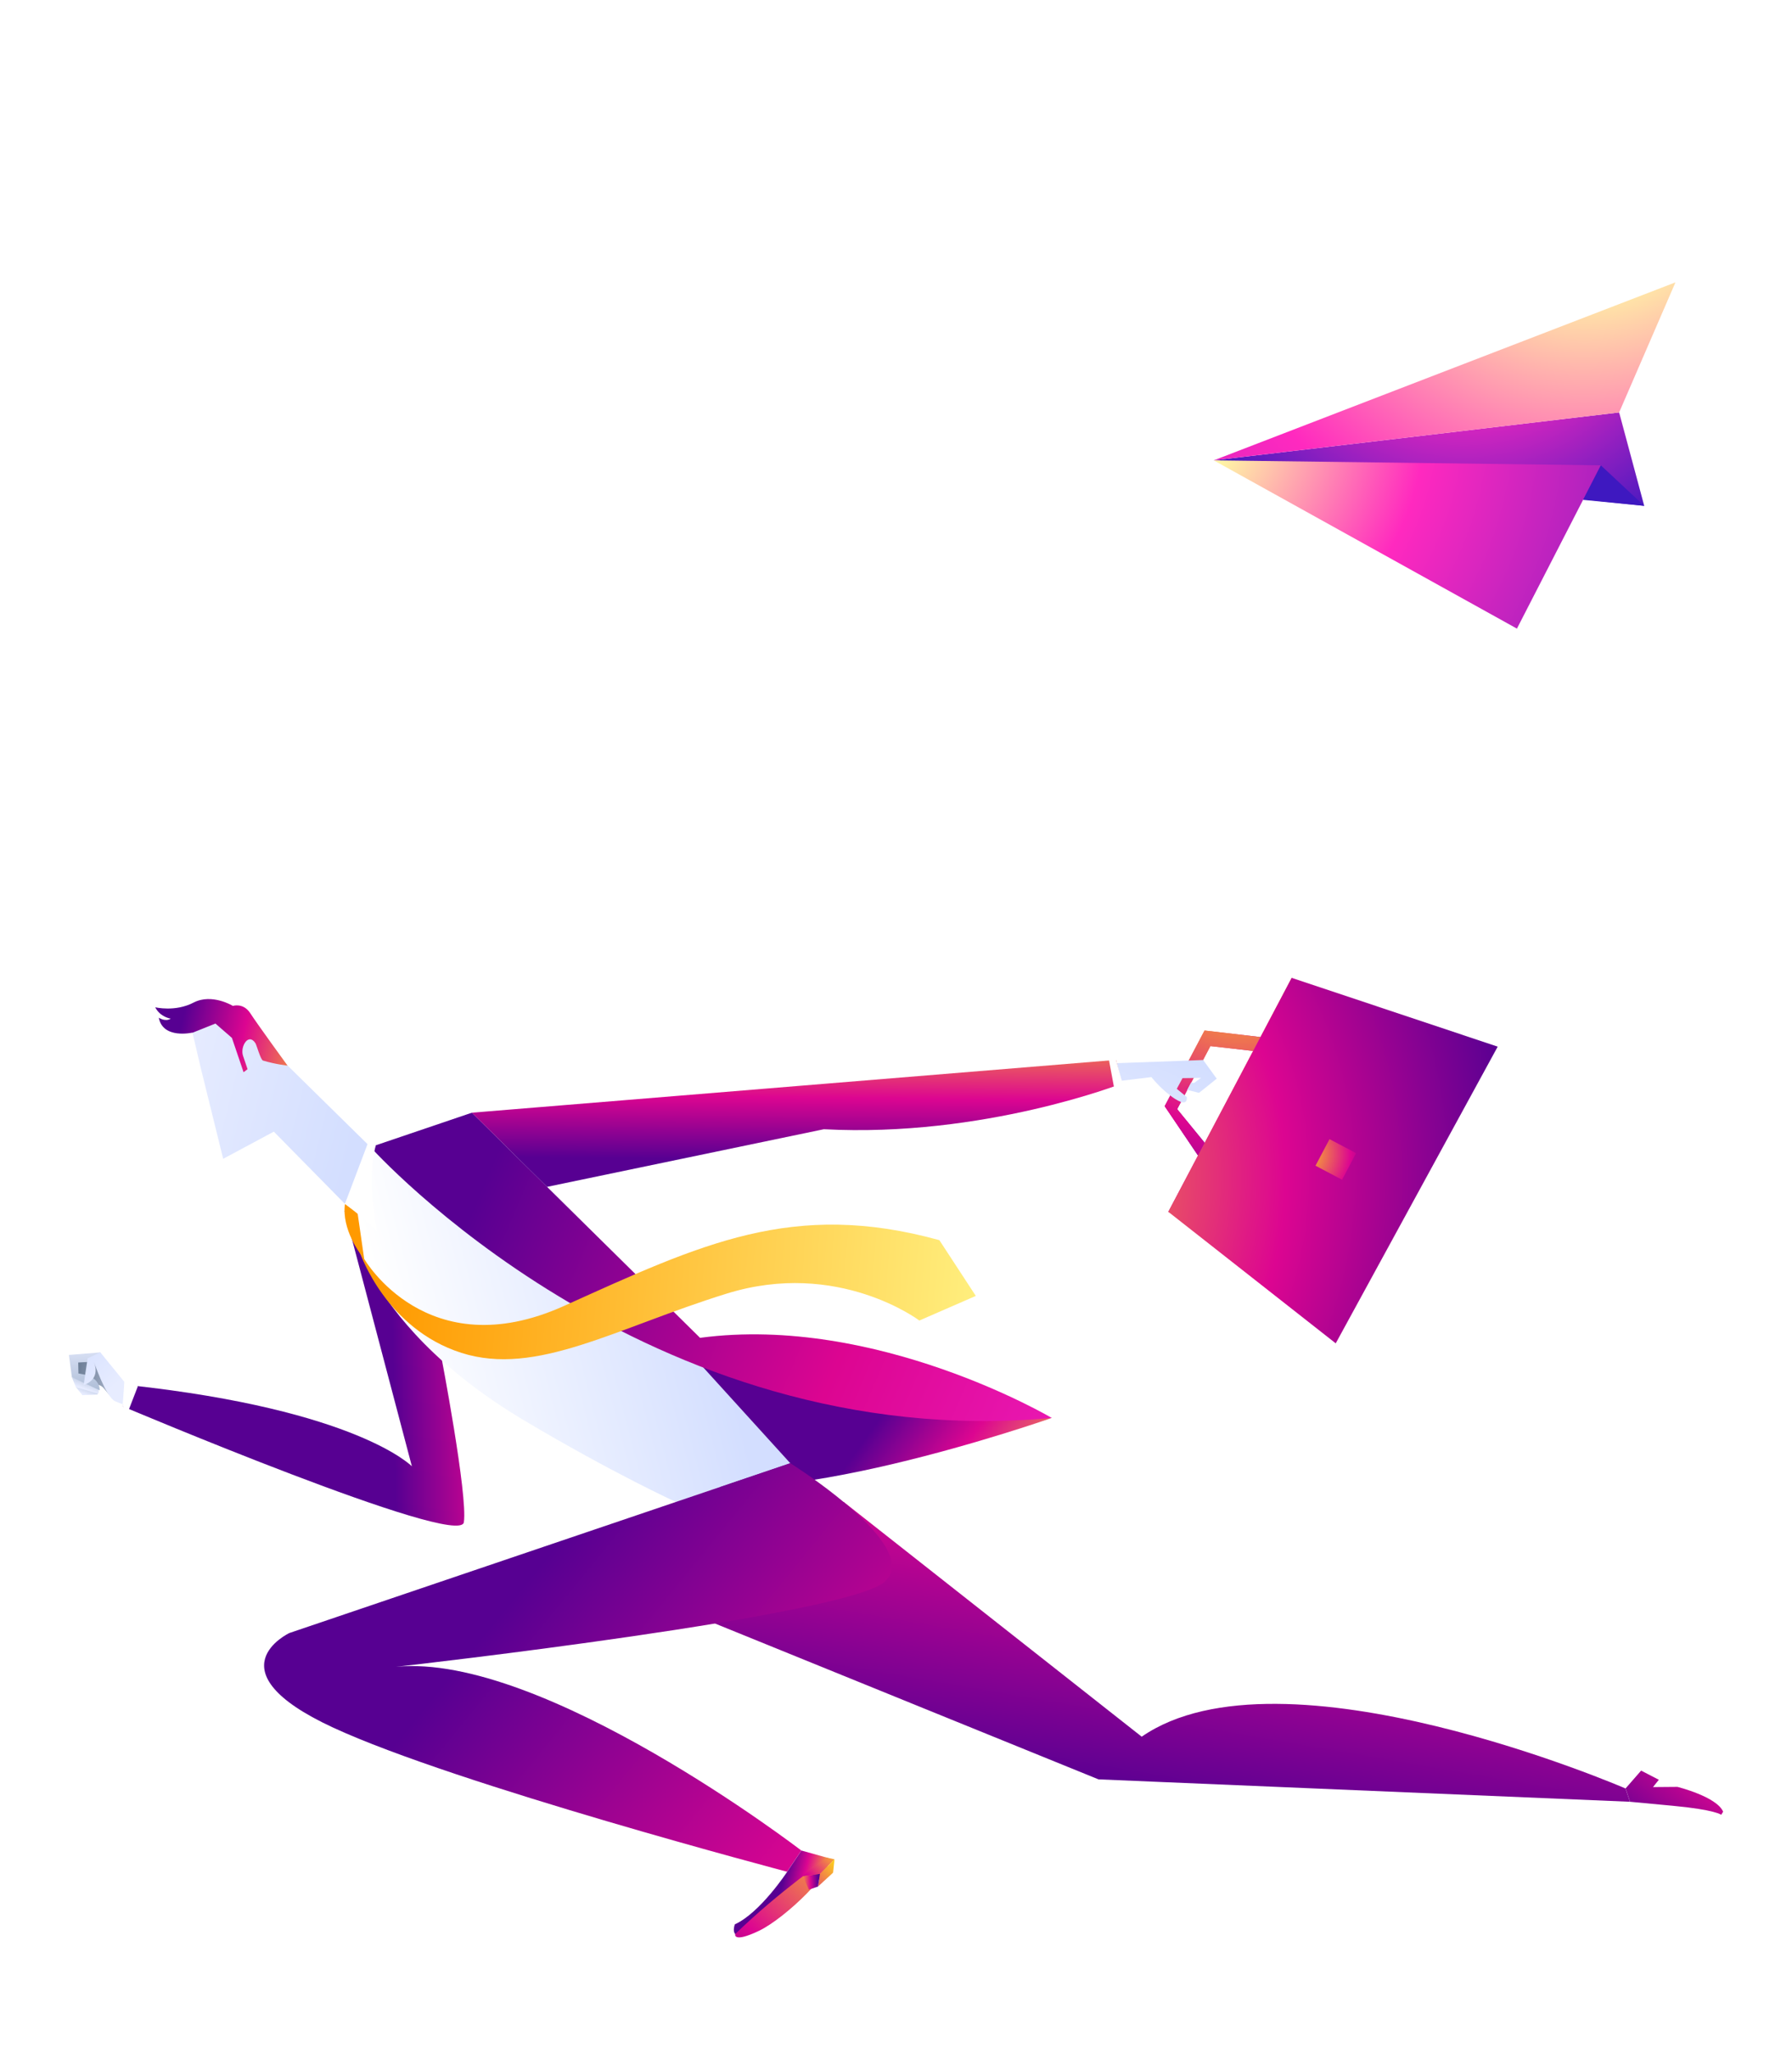 <?xml version="1.0" encoding="UTF-8"?><svg id="_レイヤー_2" xmlns="http://www.w3.org/2000/svg" width="260" height="298" xmlns:xlink="http://www.w3.org/1999/xlink" viewBox="0 0 260 298"><defs><style>.cls-1{fill:none;}.cls-2{mask:url(#mask);}.cls-3{filter:url(#luminosity-noclip);}.cls-4{filter:url(#luminosity-noclip-17);}.cls-5{filter:url(#luminosity-noclip-13);}.cls-6{filter:url(#luminosity-noclip-11);}.cls-7{filter:url(#luminosity-noclip-19);}.cls-8{filter:url(#luminosity-noclip-15);}.cls-9{filter:url(#luminosity-noclip-3);}.cls-10{filter:url(#luminosity-noclip-9);}.cls-11{filter:url(#luminosity-noclip-7);}.cls-12{filter:url(#luminosity-noclip-5);}.cls-13{fill:url(#radial-gradient-7);}.cls-14{fill:url(#radial-gradient-6);}.cls-15{fill:url(#radial-gradient-5);}.cls-16{fill:url(#radial-gradient-4);}.cls-17{fill:url(#radial-gradient-9);}.cls-18{fill:url(#radial-gradient-8);}.cls-19{fill:url(#radial-gradient-3);}.cls-20{fill:url(#radial-gradient-2);}.cls-21{fill:url(#linear-gradient-8);}.cls-22{fill:url(#linear-gradient-7);}.cls-23{fill:url(#linear-gradient-5);}.cls-24{fill:url(#linear-gradient-6);}.cls-25{fill:url(#linear-gradient-4);}.cls-26{fill:url(#linear-gradient-3);}.cls-27{fill:url(#linear-gradient-2);}.cls-28{fill:url(#linear-gradient-9);}.cls-28,.cls-29,.cls-30,.cls-31,.cls-32,.cls-33,.cls-34,.cls-35,.cls-36,.cls-37{mix-blend-mode:multiply;}.cls-38{fill:url(#radial-gradient);}.cls-39{mask:url(#mask-2);}.cls-40{mask:url(#mask-3);}.cls-41{mask:url(#mask-4);}.cls-42{mask:url(#mask-5);}.cls-43{mask:url(#mask-7);}.cls-44{mask:url(#mask-6);}.cls-45{mask:url(#mask-1);}.cls-46{mask:url(#mask-9);}.cls-47{mask:url(#mask-8);}.cls-29{fill:url(#linear-gradient-13);}.cls-30{fill:url(#linear-gradient-20);}.cls-31{fill:url(#linear-gradient-22);}.cls-32{fill:url(#linear-gradient-17);}.cls-33{fill:url(#linear-gradient-25);}.cls-34{fill:url(#linear-gradient-38);}.cls-35{fill:url(#linear-gradient-29);}.cls-36{fill:url(#linear-gradient-40);}.cls-48{fill:#fff;}.cls-49{fill:url(#linear-gradient-26);opacity:.19;}.cls-50{fill:url(#linear-gradient-18);opacity:.4;}.cls-51{fill:url(#linear-gradient-39);opacity:.37;}.cls-52{fill:url(#linear-gradient-43);}.cls-53{fill:url(#linear-gradient-41);}.cls-54{fill:url(#linear-gradient-42);}.cls-55{fill:url(#linear-gradient-44);}.cls-56{fill:url(#linear-gradient-10);}.cls-57{fill:url(#linear-gradient-11);}.cls-58{fill:url(#linear-gradient-12);}.cls-59{fill:url(#linear-gradient-19);}.cls-60{fill:url(#linear-gradient-14);}.cls-61{fill:url(#linear-gradient-21);}.cls-62{fill:url(#linear-gradient-23);}.cls-63{fill:url(#linear-gradient-28);}.cls-64{fill:url(#linear-gradient-32);}.cls-65{fill:url(#linear-gradient-31);}.cls-66{fill:url(#linear-gradient-33);}.cls-67{fill:url(#linear-gradient-30);}.cls-68{fill:url(#linear-gradient-15);}.cls-69{fill:url(#linear-gradient-16);}.cls-70{fill:url(#linear-gradient-35);}.cls-71{fill:url(#linear-gradient-34);}.cls-72{fill:url(#linear-gradient-36);}.cls-73{fill:url(#linear-gradient-27);}.cls-74{fill:url(#linear-gradient-24);}.cls-75{fill:url(#linear-gradient-37);}.cls-37{fill:url(#linear-gradient);}.cls-76{mask:url(#mask-10);}.cls-77{mask:url(#mask-14);}.cls-78{mask:url(#mask-18);}.cls-79{mask:url(#mask-11);}.cls-80{mask:url(#mask-16);}.cls-81{mask:url(#mask-13);}.cls-82{mask:url(#mask-19);}.cls-83{mask:url(#mask-12);}.cls-84{mask:url(#mask-17);}.cls-85{mask:url(#mask-15);}.cls-86{clip-path:url(#clippath);}</style><clipPath id="clippath"><rect class="cls-1" y="0" width="260" height="298"/></clipPath><radialGradient id="radial-gradient" cx="5010.7" cy="634.79" fx="5010.7" fy="634.79" r="56.68" gradientTransform="translate(-2721.13 4274.65) rotate(-62.2)" gradientUnits="userSpaceOnUse"><stop offset="0" stop-color="#ffda15"/><stop offset=".6" stop-color="#dc0591"/><stop offset="1" stop-color="#570092"/></radialGradient><radialGradient id="radial-gradient-2" cx="4998.21" cy="633.16" fx="4998.21" fy="633.16" r="18.71" xlink:href="#radial-gradient"/><radialGradient id="radial-gradient-3" cx="179.83" cy="138.67" fx="179.83" fy="138.67" r="42.26" gradientTransform="matrix(1,0,0,1,0,0)" xlink:href="#radial-gradient"/><radialGradient id="radial-gradient-4" cx="4962.73" cy="613.4" fx="4962.73" fy="613.4" r="84.19" xlink:href="#radial-gradient"/><filter id="luminosity-noclip" x="169.51" y="153.25" width="37.38" height="41.62" color-interpolation-filters="sRGB" filterUnits="userSpaceOnUse"><feFlood flood-color="#fff" result="bg"/><feBlend in="SourceGraphic" in2="bg"/></filter><filter id="luminosity-noclip-2" x="169.51" y="-12473.61" width="37.38" height="32766" color-interpolation-filters="sRGB" filterUnits="userSpaceOnUse"><feFlood flood-color="#fff" result="bg"/><feBlend in="SourceGraphic" in2="bg"/></filter><mask id="mask-1" x="169.51" y="-12473.61" width="37.38" height="32766" maskUnits="userSpaceOnUse"/><linearGradient id="linear-gradient" x1="4971.92" y1="679.57" x2="5033.6" y2="599.13" gradientTransform="translate(-2721.13 4274.65) rotate(-62.2)" gradientUnits="userSpaceOnUse"><stop offset="0" stop-color="#000"/><stop offset="1" stop-color="#fff"/></linearGradient><mask id="mask" x="169.51" y="153.25" width="37.38" height="41.62" maskUnits="userSpaceOnUse"><g class="cls-3"><g class="cls-45"><polygon class="cls-37" points="169.51 175.79 193.8 194.87 206.89 170.28 201.71 153.25 185.4 184.17 169.51 175.79"/></g></g></mask><linearGradient id="linear-gradient-2" x1="4971.92" y1="679.57" x2="5033.6" y2="599.13" gradientTransform="translate(-2721.13 4274.65) rotate(-62.2)" gradientUnits="userSpaceOnUse"><stop offset="0" stop-color="#000"/><stop offset="1" stop-color="#000"/></linearGradient><radialGradient id="radial-gradient-5" cx="4990.36" cy="657.97" fx="4990.36" fy="657.97" r="12.24" gradientTransform="translate(-4798.2 -494.77)" xlink:href="#radial-gradient"/><linearGradient id="linear-gradient-3" x1="3027.97" y1="-134.55" x2="3035.9" y2="-124.42" gradientTransform="translate(-2254.49 2212.96) rotate(-39.11)" gradientUnits="userSpaceOnUse"><stop offset="0" stop-color="#62748d"/><stop offset="1" stop-color="#e7ecff"/></linearGradient><linearGradient id="linear-gradient-4" x1="1437.32" y1="-232.19" x2="1435.77" y2="-231.28" gradientTransform="translate(-1273.52 881.08) rotate(-18.73)" gradientUnits="userSpaceOnUse"><stop offset="0" stop-color="#afbed7"/><stop offset="1" stop-color="#e7ecff"/></linearGradient><linearGradient id="linear-gradient-5" x1="3029.05" y1="-131.11" x2="3027.34" y2="-130.11" gradientTransform="translate(-2254.49 2212.96) rotate(-39.11)" xlink:href="#linear-gradient-4"/><linearGradient id="linear-gradient-6" x1="3029.46" y1="-131.91" x2="3027.75" y2="-130.9" gradientTransform="translate(-2254.49 2212.96) rotate(-39.11)" xlink:href="#linear-gradient-4"/><linearGradient id="linear-gradient-7" x1="3027.92" y1="-130.57" x2="3032.52" y2="-136.71" gradientTransform="translate(-2254.49 2212.96) rotate(-39.11)" xlink:href="#linear-gradient-4"/><linearGradient id="linear-gradient-8" x1="91.45" y1="197.79" x2="57.01" y2="198.5" gradientUnits="userSpaceOnUse"><stop offset="0" stop-color="#ffda15"/><stop offset=".6" stop-color="#dc0591"/><stop offset="1" stop-color="#570092"/></linearGradient><filter id="luminosity-noclip-3" x="55.41" y="187.31" width="11.63" height="28.05" color-interpolation-filters="sRGB" filterUnits="userSpaceOnUse"><feFlood flood-color="#fff" result="bg"/><feBlend in="SourceGraphic" in2="bg"/></filter><filter id="luminosity-noclip-4" x="55.41" y="-12473.61" width="11.63" height="32766" color-interpolation-filters="sRGB" filterUnits="userSpaceOnUse"><feFlood flood-color="#fff" result="bg"/><feBlend in="SourceGraphic" in2="bg"/></filter><mask id="mask-3" x="55.41" y="-12473.61" width="11.63" height="32766" maskUnits="userSpaceOnUse"/><linearGradient id="linear-gradient-9" x1="1483.67" y1="-244.48" x2="1484.07" y2="-210.78" gradientTransform="translate(-1273.52 881.08) rotate(-18.73)" gradientUnits="userSpaceOnUse"><stop offset="0" stop-color="#fff"/><stop offset="1" stop-color="#000"/></linearGradient><mask id="mask-2" x="55.41" y="187.31" width="11.63" height="28.05" maskUnits="userSpaceOnUse"><g class="cls-9"><g class="cls-40"><path class="cls-28" d="M64.14,197.38s2.56,13.59,2.89,17.98l-11.63-28.05,8.74,10.07Z"/></g></g></mask><linearGradient id="linear-gradient-10" x1="1483.67" y1="-244.48" x2="1484.07" y2="-210.78" gradientTransform="translate(-1273.52 881.08) rotate(-18.73)" gradientUnits="userSpaceOnUse"><stop offset="0" stop-color="#00091c"/><stop offset="1" stop-color="#000d2b"/></linearGradient><linearGradient id="linear-gradient-11" x1="149.83" y1="227.94" x2="124.59" y2="210.01" gradientUnits="userSpaceOnUse"><stop offset="0" stop-color="#ffda15"/><stop offset=".44" stop-color="#e33f78"/><stop offset=".6" stop-color="#dc0591"/><stop offset="1" stop-color="#570092"/></linearGradient><linearGradient id="linear-gradient-12" x1="174.58" y1="222.55" x2="167.86" y2="261.47" gradientUnits="userSpaceOnUse"><stop offset="0" stop-color="#dc0591"/><stop offset="1" stop-color="#570092"/></linearGradient><filter id="luminosity-noclip-5" x="103.73" y="217.88" width="54.99" height="39.98" color-interpolation-filters="sRGB" filterUnits="userSpaceOnUse"><feFlood flood-color="#fff" result="bg"/><feBlend in="SourceGraphic" in2="bg"/></filter><filter id="luminosity-noclip-6" x="103.73" y="-12473.61" width="54.99" height="32766" color-interpolation-filters="sRGB" filterUnits="userSpaceOnUse"><feFlood flood-color="#fff" result="bg"/><feBlend in="SourceGraphic" in2="bg"/></filter><mask id="mask-5" x="103.73" y="-12473.61" width="54.99" height="32766" maskUnits="userSpaceOnUse"/><linearGradient id="linear-gradient-13" x1="1512.94" y1="-185.24" x2="1550.56" y2="-146.4" xlink:href="#linear-gradient-9"/><mask id="mask-4" x="103.73" y="217.88" width="54.99" height="39.98" maskUnits="userSpaceOnUse"><g class="cls-12"><g class="cls-42"><polygon class="cls-29" points="103.73 235.51 158.72 257.86 132.05 225.47 122.4 217.88 103.73 235.51"/></g></g></mask><linearGradient id="linear-gradient-14" x1="1512.94" y1="-185.24" x2="1550.56" y2="-146.4" xlink:href="#linear-gradient-10"/><linearGradient id="linear-gradient-15" x1="170.42" y1="152.5" x2="162.89" y2="168.95" gradientUnits="userSpaceOnUse"><stop offset="0" stop-color="#d3deff"/><stop offset="1" stop-color="#e7ecff"/></linearGradient><linearGradient id="linear-gradient-16" x1="1485.94" y1="-254.47" x2="1462.4" y2="-269.56" gradientTransform="translate(-1273.52 881.08) rotate(-18.73)" xlink:href="#linear-gradient-15"/><filter id="luminosity-noclip-7" x="27.93" y="147.96" width="8.01" height="7.85" color-interpolation-filters="sRGB" filterUnits="userSpaceOnUse"><feFlood flood-color="#fff" result="bg"/><feBlend in="SourceGraphic" in2="bg"/></filter><filter id="luminosity-noclip-8" x="27.93" y="-12473.61" width="8.01" height="32766" color-interpolation-filters="sRGB" filterUnits="userSpaceOnUse"><feFlood flood-color="#fff" result="bg"/><feBlend in="SourceGraphic" in2="bg"/></filter><mask id="mask-7" x="27.93" y="-12473.61" width="8.01" height="32766" maskUnits="userSpaceOnUse"/><linearGradient id="linear-gradient-17" x1="1468.81" y1="-270.2" x2="1473.37" y2="-271.99" xlink:href="#linear-gradient-9"/><mask id="mask-6" x="27.93" y="147.96" width="8.01" height="7.85" maskUnits="userSpaceOnUse"><g class="cls-11"><g class="cls-43"><polygon class="cls-32" points="27.93 149.79 31.13 148.71 33.45 150.71 35.26 155.81 35.93 155.08 33.29 148.59 31.38 147.96 27.93 149.79"/></g></g></mask><linearGradient id="linear-gradient-18" x1="1468.81" y1="-270.2" x2="1473.37" y2="-271.99" xlink:href="#linear-gradient-10"/><linearGradient id="linear-gradient-19" x1="48.49" y1="153.65" x2="26.31" y2="148.69" xlink:href="#linear-gradient-8"/><filter id="luminosity-noclip-9" x="35.85" y="151.6" width=".9" height="2.82" color-interpolation-filters="sRGB" filterUnits="userSpaceOnUse"><feFlood flood-color="#fff" result="bg"/><feBlend in="SourceGraphic" in2="bg"/></filter><filter id="luminosity-noclip-10" x="35.85" y="-12473.61" width=".9" height="32766" color-interpolation-filters="sRGB" filterUnits="userSpaceOnUse"><feFlood flood-color="#fff" result="bg"/><feBlend in="SourceGraphic" in2="bg"/></filter><mask id="mask-9" x="35.85" y="-12473.61" width=".9" height="32766" maskUnits="userSpaceOnUse"/><linearGradient id="linear-gradient-20" x1="1474.22" y1="-272.45" x2="1474.64" y2="-266.9" xlink:href="#linear-gradient-9"/><mask id="mask-8" x="35.85" y="151.6" width=".9" height="2.82" maskUnits="userSpaceOnUse"><g class="cls-10"><g class="cls-46"><path class="cls-30" d="M35.85,152.69l.59,1.73s.59-2.12.15-2.69c-.44-.58-.74.96-.74.96Z"/></g></g></mask><linearGradient id="linear-gradient-21" x1="1474.22" y1="-272.45" x2="1474.64" y2="-266.9" xlink:href="#linear-gradient-10"/><filter id="luminosity-noclip-11" x="32.38" y="157.23" width="19.78" height="17.42" color-interpolation-filters="sRGB" filterUnits="userSpaceOnUse"><feFlood flood-color="#fff" result="bg"/><feBlend in="SourceGraphic" in2="bg"/></filter><filter id="luminosity-noclip-12" x="32.38" y="-12473.61" width="19.78" height="32766" color-interpolation-filters="sRGB" filterUnits="userSpaceOnUse"><feFlood flood-color="#fff" result="bg"/><feBlend in="SourceGraphic" in2="bg"/></filter><mask id="mask-11" x="32.38" y="-12473.61" width="19.78" height="32766" maskUnits="userSpaceOnUse"/><linearGradient id="linear-gradient-22" x1="1467.54" y1="-244.05" x2="1480.27" y2="-257.63" xlink:href="#linear-gradient-9"/><mask id="mask-10" x="32.38" y="157.23" width="19.78" height="17.42" maskUnits="userSpaceOnUse"><g class="cls-6"><g class="cls-79"><polygon class="cls-31" points="32.38 168.1 39.72 161.99 38.11 157.23 52.17 169.94 50.05 174.65 39.73 164.16 32.38 168.1"/></g></g></mask><linearGradient id="linear-gradient-23" x1="1467.54" y1="-244.05" x2="1480.27" y2="-257.63" xlink:href="#linear-gradient-10"/><linearGradient id="linear-gradient-24" x1="1526.32" y1="-217.72" x2="1480.15" y2="-221.12" gradientTransform="translate(-1273.52 881.08) rotate(-18.73)" gradientUnits="userSpaceOnUse"><stop offset="0" stop-color="#d3deff"/><stop offset="1" stop-color="#fff"/></linearGradient><filter id="luminosity-noclip-13" x="51.87" y="166.14" width="62.8" height="47.65" color-interpolation-filters="sRGB" filterUnits="userSpaceOnUse"><feFlood flood-color="#fff" result="bg"/><feBlend in="SourceGraphic" in2="bg"/></filter><filter id="luminosity-noclip-14" x="51.87" y="-12473.61" width="62.8" height="32766" color-interpolation-filters="sRGB" filterUnits="userSpaceOnUse"><feFlood flood-color="#fff" result="bg"/><feBlend in="SourceGraphic" in2="bg"/></filter><mask id="mask-13" x="51.87" y="-12473.61" width="62.8" height="32766" maskUnits="userSpaceOnUse"/><linearGradient id="linear-gradient-25" x1="1520.11" y1="-229.34" x2="1498.58" y2="-210.53" xlink:href="#linear-gradient-9"/><mask id="mask-12" x="51.87" y="166.14" width="62.8" height="47.65" maskUnits="userSpaceOnUse"><g class="cls-5"><g class="cls-81"><path class="cls-33" d="M51.87,175.91l3.98,4.88-1.06-11.33s29.5,25.05,41.6,33.17c12.1,8.11,13.77,11.16,13.77,11.16l4.5-1.53-13.21-14.75-46.93-31.37-2.66,9.77Z"/></g></g></mask><linearGradient id="linear-gradient-26" x1="1520.11" y1="-229.34" x2="1498.58" y2="-210.53" xlink:href="#linear-gradient-10"/><linearGradient id="linear-gradient-27" x1="201.52" y1="229.5" x2="69.53" y2="173.24" gradientUnits="userSpaceOnUse"><stop offset="0" stop-color="#ff36e8"/><stop offset=".6" stop-color="#dc0591"/><stop offset="1" stop-color="#570092"/></linearGradient><linearGradient id="linear-gradient-28" x1="115.77" y1="145.62" x2="115.54" y2="168.27" xlink:href="#linear-gradient-8"/><filter id="luminosity-noclip-15" x="162.06" y="154.17" width="3.94" height="2.62" color-interpolation-filters="sRGB" filterUnits="userSpaceOnUse"><feFlood flood-color="#fff" result="bg"/><feBlend in="SourceGraphic" in2="bg"/></filter><filter id="luminosity-noclip-16" x="162.06" y="-12473.61" width="3.94" height="32766" color-interpolation-filters="sRGB" filterUnits="userSpaceOnUse"><feFlood flood-color="#fff" result="bg"/><feBlend in="SourceGraphic" in2="bg"/></filter><mask id="mask-15" x="162.06" y="-12473.61" width="3.94" height="32766" maskUnits="userSpaceOnUse"/><linearGradient id="linear-gradient-29" x1="1590.47" y1="-224.99" x2="1594.64" y2="-225.75" xlink:href="#linear-gradient-9"/><mask id="mask-14" x="162.06" y="154.17" width="3.94" height="2.62" maskUnits="userSpaceOnUse"><g class="cls-8"><g class="cls-85"><polygon class="cls-35" points="162.06 154.24 163.96 154.17 166 156.38 162.69 156.78 162.06 154.24"/></g></g></mask><linearGradient id="linear-gradient-30" x1="1590.47" y1="-224.99" x2="1594.64" y2="-225.75" xlink:href="#linear-gradient-10"/><linearGradient id="linear-gradient-31" x1="188.75" y1="319.38" x2="77.29" y2="228.43" xlink:href="#linear-gradient-27"/><linearGradient id="linear-gradient-32" x1="1513.84" y1="-125.03" x2="1507.83" y2="-128.8" gradientTransform="translate(-1273.52 881.08) rotate(-18.73)" xlink:href="#linear-gradient-8"/><linearGradient id="linear-gradient-33" x1="1520.55" y1="-133.53" x2="1490.57" y2="-119.45" gradientTransform="translate(-1273.52 881.08) rotate(-18.73)" xlink:href="#linear-gradient-8"/><linearGradient id="linear-gradient-34" x1="1518.04" y1="-132.35" x2="1509.47" y2="-128.33" gradientTransform="translate(-1273.52 881.08) rotate(-18.73)" xlink:href="#linear-gradient-8"/><linearGradient id="linear-gradient-35" x1="1517.5" y1="-130.59" x2="1505.73" y2="-125.61" gradientTransform="translate(-1273.52 881.08) rotate(-18.73)" xlink:href="#linear-gradient-8"/><linearGradient id="linear-gradient-36" x1="1511.03" y1="-129.7" x2="1513.83" y2="-128.87" gradientTransform="translate(-1273.52 881.08) rotate(-18.73)" xlink:href="#linear-gradient-8"/><linearGradient id="linear-gradient-37" x1="260.42" y1="239.92" x2="237.41" y2="267.88" xlink:href="#linear-gradient-8"/><filter id="luminosity-noclip-17" x="38.33" y="212.26" width="83" height="59.27" color-interpolation-filters="sRGB" filterUnits="userSpaceOnUse"><feFlood flood-color="#fff" result="bg"/><feBlend in="SourceGraphic" in2="bg"/></filter><filter id="luminosity-noclip-18" x="38.33" y="-12473.61" width="83" height="32766" color-interpolation-filters="sRGB" filterUnits="userSpaceOnUse"><feFlood flood-color="#fff" result="bg"/><feBlend in="SourceGraphic" in2="bg"/></filter><mask id="mask-17" x="38.33" y="-12473.61" width="83" height="32766" maskUnits="userSpaceOnUse"/><linearGradient id="linear-gradient-38" x1="1516.29" y1="-135.09" x2="1468.53" y2="-222.02" xlink:href="#linear-gradient-9"/><mask id="mask-16" x="38.33" y="212.26" width="83" height="59.27" maskUnits="userSpaceOnUse"><g class="cls-4"><g class="cls-84"><path class="cls-34" d="M41.4,241.72l74.18,27.75-1.37,2.05s-48.02-12.64-65.89-20.92c-17.87-8.28-6.32-13.71-6.32-13.71l72.67-24.64h0s6.64,4.74,6.64,4.74h0s-79.93,24.72-79.93,24.72Z"/></g></g></mask><linearGradient id="linear-gradient-39" x1="1516.29" y1="-135.09" x2="1468.53" y2="-222.02" xlink:href="#linear-gradient-10"/><filter id="luminosity-noclip-19" x="74.26" y="163.82" width="45.27" height="8.36" color-interpolation-filters="sRGB" filterUnits="userSpaceOnUse"><feFlood flood-color="#fff" result="bg"/><feBlend in="SourceGraphic" in2="bg"/></filter><filter id="luminosity-noclip-20" x="74.26" y="-12473.61" width="45.27" height="32766" color-interpolation-filters="sRGB" filterUnits="userSpaceOnUse"><feFlood flood-color="#fff" result="bg"/><feBlend in="SourceGraphic" in2="bg"/></filter><mask id="mask-19" x="74.26" y="-12473.61" width="45.27" height="32766" maskUnits="userSpaceOnUse"/><linearGradient id="linear-gradient-40" x1="1489.52" y1="-248.49" x2="1536.99" y2="-231.74" xlink:href="#linear-gradient-9"/><mask id="mask-18" x="74.26" y="163.82" width="45.27" height="8.36" maskUnits="userSpaceOnUse"><g class="cls-7"><g class="cls-82"><polygon class="cls-36" points="74.26 167.12 79.38 172.17 119.53 163.82 74.26 167.12"/></g></g></mask><linearGradient id="linear-gradient-41" x1="1489.52" y1="-248.49" x2="1536.99" y2="-231.74" xlink:href="#linear-gradient-10"/><linearGradient id="linear-gradient-42" x1="1563.37" y1="-198.86" x2="1482.33" y2="-233.11" gradientTransform="translate(-1273.52 881.08) rotate(-18.73)" gradientUnits="userSpaceOnUse"><stop offset="0" stop-color="#fff080"/><stop offset="1" stop-color="#ff9a00"/></linearGradient><linearGradient id="linear-gradient-43" x1="3030.46" y1="-138.03" x2="3030.57" y2="-128.47" gradientTransform="translate(-2254.49 2212.96) rotate(-39.11)" xlink:href="#linear-gradient-15"/><linearGradient id="linear-gradient-44" x1="1466.79" y1="-254.79" x2="1476.95" y2="-249.35" xlink:href="#linear-gradient-24"/><radialGradient id="radial-gradient-6" cx="3543.81" cy="-1397.23" fx="3543.81" fy="-1397.23" r="47.09" gradientTransform="translate(4001.6 -354.05) rotate(152.59) scale(1 -1)" gradientUnits="userSpaceOnUse"><stop offset=".12" stop-color="#fff4a5"/><stop offset=".39" stop-color="#ff29bf"/><stop offset="1" stop-color="#3e18c0"/></radialGradient><radialGradient id="radial-gradient-7" cx="3594.84" cy="-1397.45" fx="3594.84" fy="-1397.45" r="102.06" xlink:href="#radial-gradient-6"/><radialGradient id="radial-gradient-8" cx="3558.42" cy="-1368.68" fx="3558.42" fy="-1368.68" r="17.65" xlink:href="#radial-gradient-6"/><radialGradient id="radial-gradient-9" cx="3522" cy="-1401.5" fx="3522" fy="-1401.5" r="149.11" xlink:href="#radial-gradient-6"/></defs><g id="_レイヤー_1-2"><g class="cls-86"><polygon class="cls-38" points="169.51 175.79 185.4 184.17 201.71 153.25 187.41 141.85 169.51 175.79"/><polygon class="cls-20" points="174.79 165.78 170.8 160.89 175.61 151.75 181.82 152.45 182.88 150.44 174.77 149.49 168.98 160.47 173.82 167.62 174.79 165.78"/><path class="cls-19" d="M182.88,150.44l-1.06,2.01-6.2-.7-1.07,2.03-1.37,2.6-.36.69c-1.08,0-1.02.93-1.02.93l.46.12-.4.76-.52.98-.55,1.04,4,4.89-.97,1.84-4.84-7.16.81-1.55,2.67-5.06,2.3-4.37,8.11.95Z"/><polygon class="cls-16" points="193.8 194.87 169.51 175.79 187.41 141.85 217.3 151.83 193.8 194.87"/><g class="cls-2"><polygon class="cls-27" points="169.51 175.79 193.8 194.87 206.89 170.28 201.71 153.25 185.4 184.17 169.51 175.79"/></g><rect class="cls-15" x="191.64" y="166.03" width="4.36" height="4.36" transform="translate(-45.38 261.19) rotate(-62.2)"/><path class="cls-26" d="M11.51,199.49l2.51,1.36s.6.01,1.04.54c.45.52.76.94.76.94,0,0-.91-4.56-.99-4.66-.08-.1-1.06-.79-1.21-.79-.15,0-1.59-.02-2.14.11s-.86.26-.86.26c0,0-.06,2.29.88,2.25Z"/><path class="cls-25" d="M11.21,200.26l.45.76,1.5.09s0-.3-.44-.61c-.44-.31-1.51-.24-1.51-.24Z"/><path class="cls-23" d="M11.02,201.23l.94,1.16,2.18-.09s.13-.13-.07-.38c-.2-.25-3.05-.68-3.05-.68Z"/><path class="cls-24" d="M10.43,199.79l.58,1.44,3.26.94s.24-.58-.36-1.04c-.6-.45-3.49-1.34-3.49-1.34Z"/><path class="cls-22" d="M14.56,196.18l-4.56.37.43,3.24,4.04,1.9s.13-1.65-2.02-2.25l-1.07-.2-.03-1.59,3.31-.19-.1-1.28Z"/><path class="cls-21" d="M49.98,175.64l9.78,37.07s-7.87-8.17-40.96-11.77l-1.03,3.06s48.92,20.7,49.53,16.83c.6-3.87-3.32-24.28-3.32-24.28l-14-20.91Z"/><g class="cls-39"><path class="cls-56" d="M64.14,197.38s2.56,13.59,2.89,17.98l-11.63-28.05,8.74,10.07Z"/></g><path class="cls-57" d="M152.6,205.69s-42.81,15.07-56.17,8.29c-13.36-6.78,3.56-16.41,3.56-16.41l52.61,8.12Z"/><path class="cls-58" d="M103.73,235.51l55.65,22.61,77.11,3.25-.65-1.93s-49.86-21.58-70.19-7.51l-43.25-34.06-18.67,17.63Z"/><g class="cls-41"><polygon class="cls-60" points="103.73 235.51 158.72 257.86 132.05 225.47 122.4 217.88 103.73 235.51"/></g><path class="cls-68" d="M176.54,156.47l-2.57,2.06-1.71-.42.55-1.05c.13,0,.27.01.43.04l1.02-.74-1.09.02-1.6.02-.83,1.55,1.12.92.32.27s.2,1.06-.84.71c-.22-.08-.51-.22-.87-.45-.23-.15-.46-.31-.68-.48-1.63-1.24-2.73-2.67-2.73-2.67l-1.06.13-3.25.39h-.07s-.76.1-.76.1l-.25-2.62.37-.02h0l1.89-.07,8.51-.31,2.08-.08h.05l1.95,2.69Z"/><polygon class="cls-69" points="29.14 154.97 32.38 168.1 39.73 164.16 50.05 174.65 53.76 166.4 33.14 146.13 27.51 148.04 29.14 154.97"/><g class="cls-44"><polygon class="cls-50" points="27.93 149.79 31.13 148.71 33.45 150.71 35.26 155.81 35.93 155.08 33.29 148.59 31.38 147.96 27.93 149.79"/></g><path class="cls-59" d="M27.93,149.79s-4.3,1.01-4.89-2.16c0,0,.94.65,1.73.14,0,0-1.52-.21-2.25-1.65,0,0,2.89.71,5.56-.68,2.67-1.39,5.71.48,5.71.48,0,0,1.51-.51,2.53,1.07,1.02,1.58,5.4,7.59,5.4,7.59,0,0-1.68-.17-3.56-.73-.35-.11-.93-2.27-1.1-2.52-1.02-1.58-2.24.52-1.8,1.82.44,1.3.66,1.95.66,1.95l-.58.44-1.69-4.98-2.39-2.08-3.35,1.34Z"/><g class="cls-47"><path class="cls-61" d="M35.85,152.69l.59,1.73s.59-2.12.15-2.69c-.44-.58-.74.96-.74.96Z"/></g><g class="cls-76"><polygon class="cls-62" points="32.38 168.1 39.72 161.99 38.11 157.23 52.17 169.94 50.05 174.65 39.73 164.16 32.38 168.1"/></g><path class="cls-74" d="M53.76,166.4l-3.71,8.26s1.39,16.76,26.03,31.41c12.97,7.71,22.01,11.82,22.01,11.82l16.58-5.62-46.19-50.85-14.71,4.99Z"/><g class="cls-83"><path class="cls-49" d="M51.87,175.91l3.98,4.88-1.06-11.33s29.5,25.05,41.6,33.17c12.1,8.11,13.77,11.16,13.77,11.16l4.5-1.53-13.21-14.75-46.93-31.37-2.66,9.77Z"/></g><path class="cls-73" d="M53.76,166.4s39.95,44.68,98.84,39.29c0,0-25.42-15.04-51.03-11.62l-33.1-32.66-14.71,4.99Z"/><path class="cls-63" d="M68.47,161.41l93.46-7.66.85,3.43s-20.07,7.86-43.25,6.63l-40.16,8.36-10.9-10.76Z"/><g class="cls-77"><polygon class="cls-67" points="162.06 154.24 163.96 154.17 166 156.38 162.69 156.78 162.06 154.24"/></g><polygon class="cls-48" points="161.87 153.55 163.08 157.92 161.75 158.37 160.91 153.83 161.87 153.55"/><path class="cls-65" d="M128.38,229.44c-5.6,4.95-68.71,12.11-70.95,12.36,21.34-2.15,58.83,26.64,58.83,26.64l-.69,1.03-1.37,2.05s-48.02-12.64-65.89-20.92c-17.87-8.28-6.32-13.71-6.32-13.71l72.67-24.64h0c.19.13,3.32,2.1,6.64,4.74h0c4.99,3.97,10.43,9.45,7.06,12.44Z"/><path class="cls-64" d="M114.21,271.53s-3.91,5.95-7.59,7.62c0,0-.91,2.33,1.79,1.52s12.58-9.58,11.73-11.15l-3.87-1.08-2.06,3.09Z"/><path class="cls-66" d="M120.14,269.52s-6.99,4.75-13.47,11.04c0,0-.39,1.36,3.45-.47,3.84-1.83,11.28-9.03,10.01-10.57Z"/><path class="cls-71" d="M116.49,272.18l2.48-.35,2.11-2.11-1.12-.25s-3.04,2.1-3.47,2.7Z"/><polygon class="cls-70" points="118.97 271.83 118.68 273.67 120.87 271.66 121.08 269.72 118.97 271.83"/><polygon class="cls-72" points="118.68 273.67 117.36 274.12 116.49 272.18 118.97 271.83 118.68 273.67"/><path class="cls-75" d="M235.84,259.45l2.27-2.6,2.57,1.33-.85,1.06,3.54-.03s5.7,1.41,6.64,3.6l-.28.45s-.89-.74-7.06-1.31l-6.17-.58-.65-1.93Z"/><g class="cls-80"><path class="cls-51" d="M41.4,241.72l74.18,27.75-1.37,2.05s-48.02-12.64-65.89-20.92c-17.87-8.28-6.32-13.71-6.32-13.71l72.67-24.64h0s6.64,4.74,6.64,4.74h0s-79.93,24.72-79.93,24.72Z"/></g><g class="cls-78"><polygon class="cls-53" points="74.26 167.12 79.38 172.17 119.53 163.82 74.26 167.12"/></g><path class="cls-54" d="M50.05,174.65l1.82,1.25.97,6.72s9.09,15.8,29,6.82c19.91-8.98,33.19-15.4,54.45-9.54l5.29,8.09-8.19,3.57s-11.8-8.91-27.94-3.91c-16.14,5-27.62,12.07-38.51,8.6-10.9-3.48-14.62-14.31-14.62-14.31,0,0-2.79-3.63-2.27-7.29Z"/><path class="cls-52" d="M18.05,200.47l-3.49-4.29-1.84.85-.59,3.88s2.52-.64,1.51-3.32c0,0,1.72,5.07,3.05,5.67,1.33.6,1.46.44,1.46.44l-.1-3.23Z"/><path class="cls-55" d="M50.05,174.65s2.91,2.12,4.65,3.96c0,0-1.56-7.41-.17-12.48l-1.12-.39-3.37,8.91Z"/><polygon class="cls-48" points="18.05 200.47 20.01 201.08 18.63 204.64 17.78 204 18.05 200.47"/><polygon class="cls-14" points="234.92 59.83 238.56 73.38 176.1 66.78 234.92 59.83"/><polygon class="cls-13" points="232.26 67.5 176.1 66.78 220.09 91.19 232.26 67.5"/><polygon class="cls-18" points="232.26 67.5 238.56 73.38 229.69 72.51 232.26 67.5"/><polygon class="cls-17" points="176.1 66.78 234.92 59.83 243.09 40.96 176.1 66.78"/></g></g></svg>